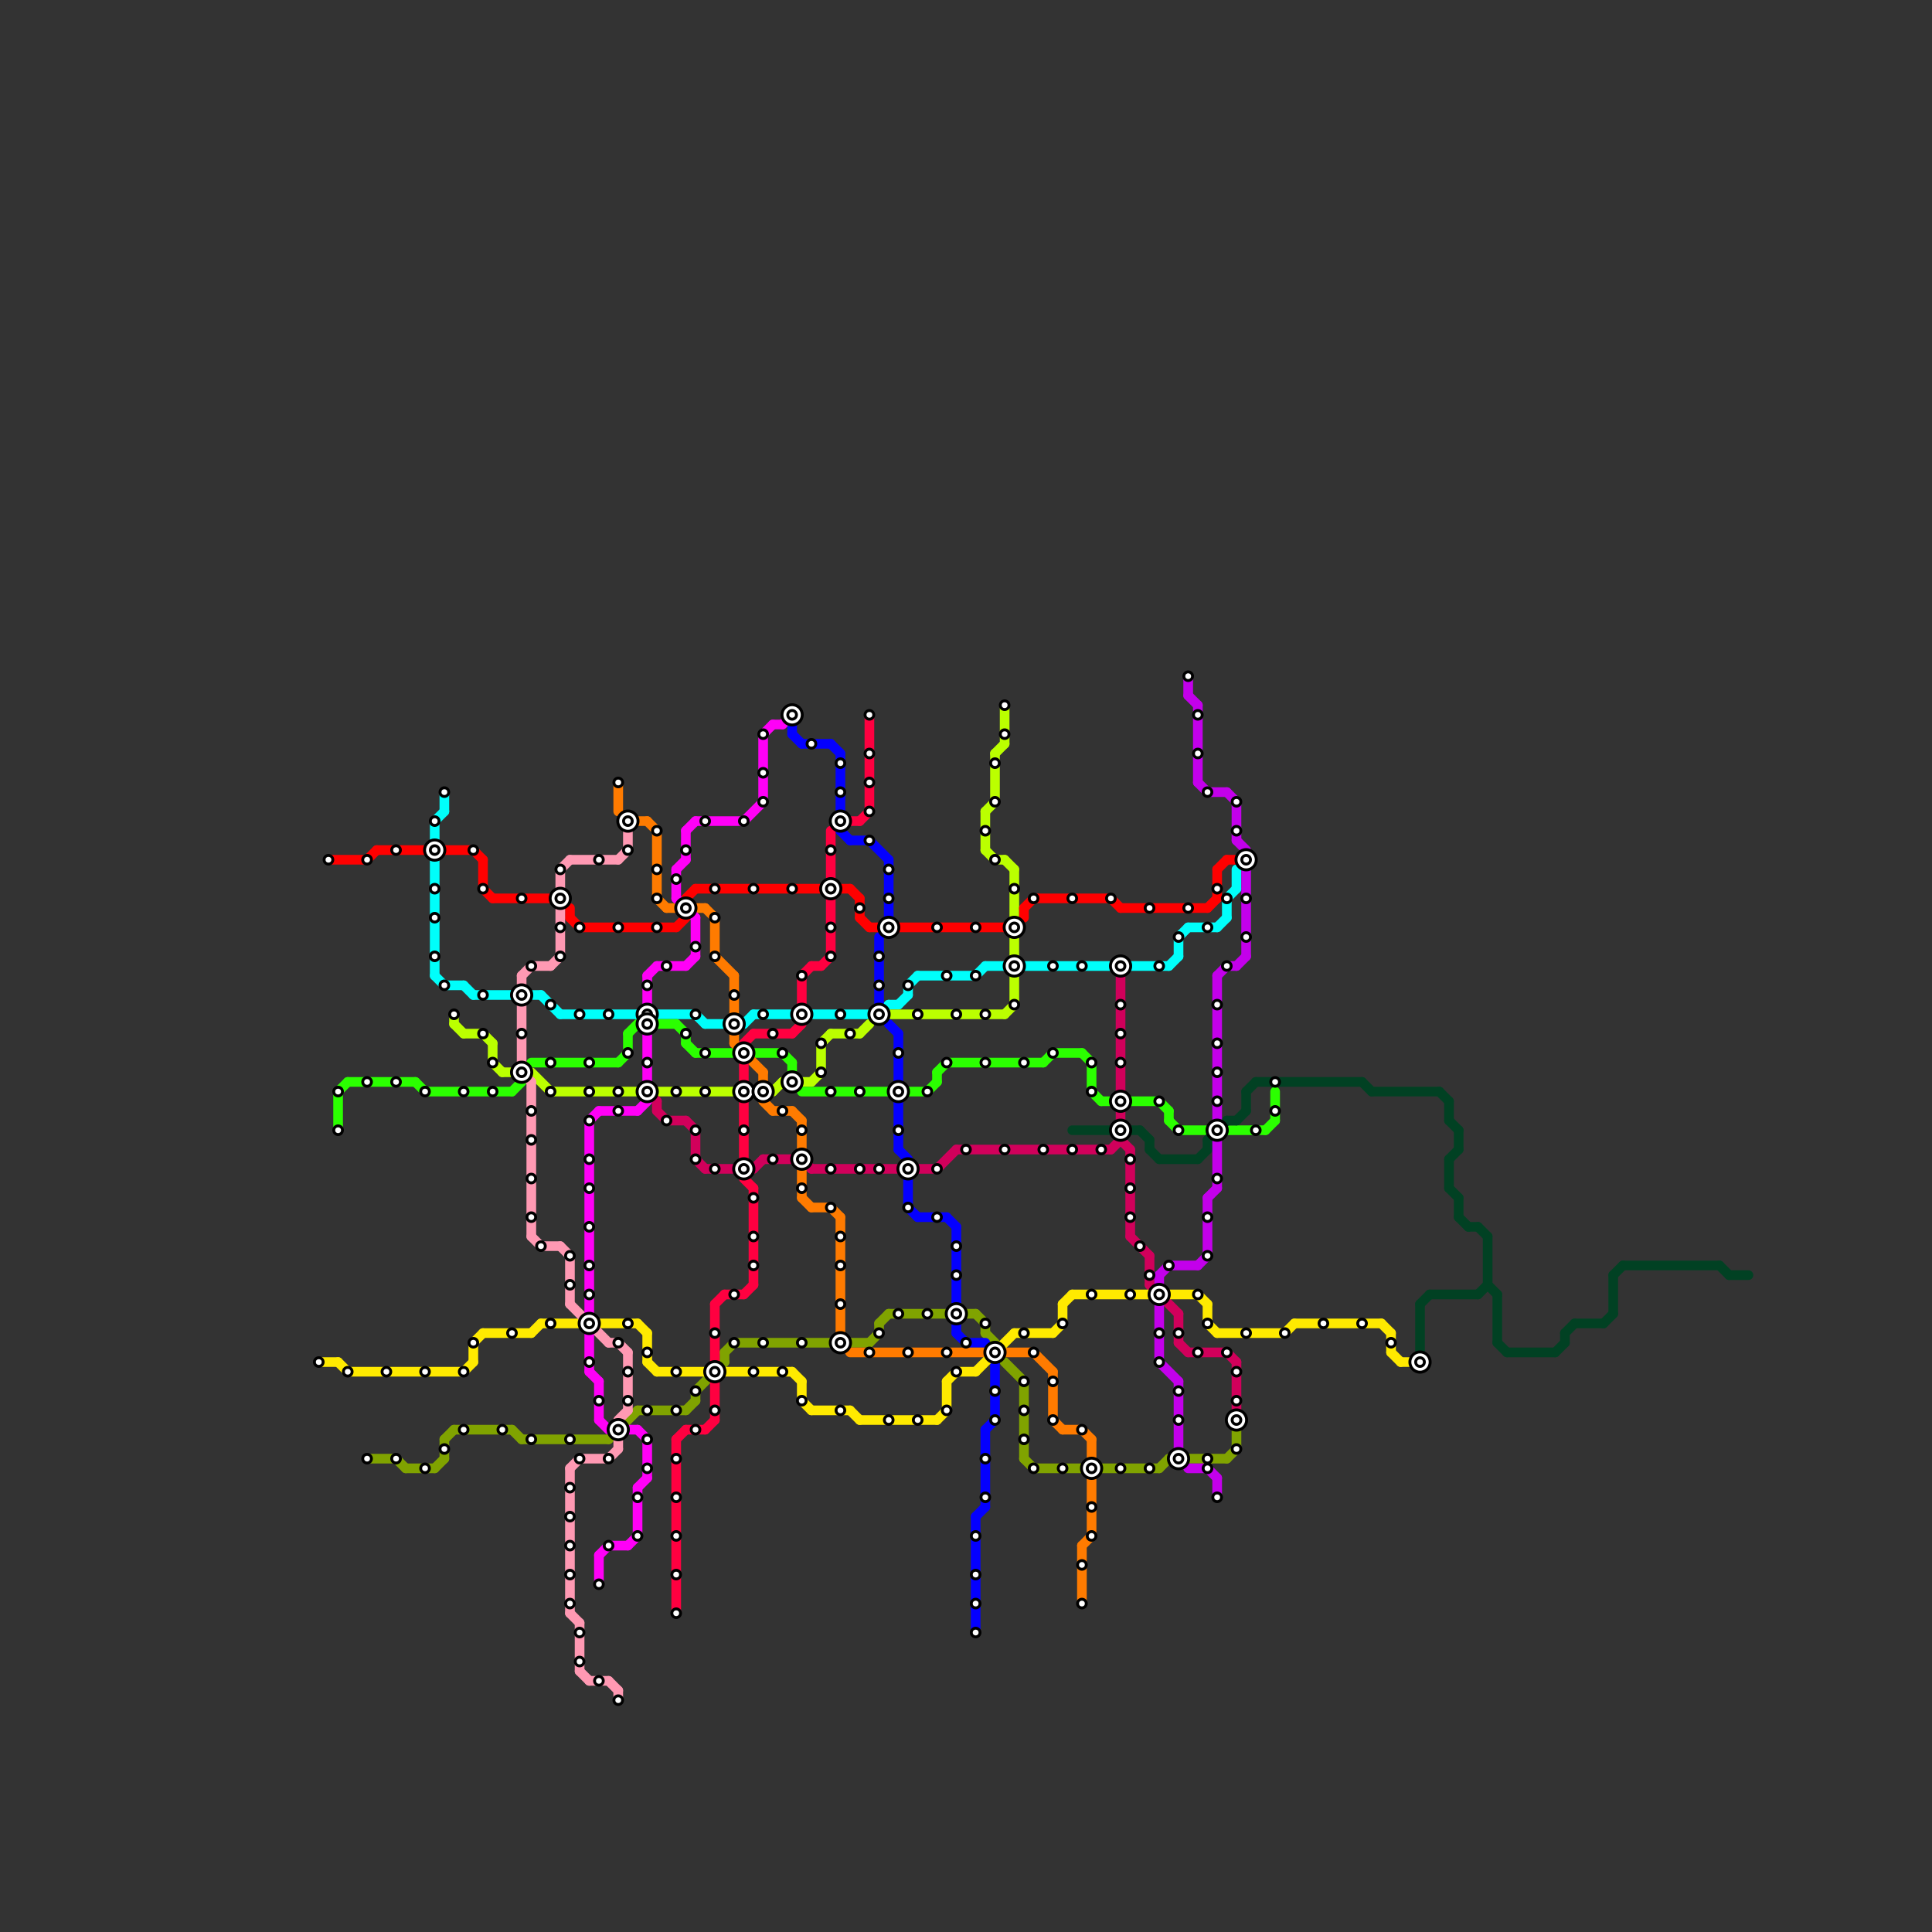 
<svg version="1.1" xmlns="http://www.w3.org/2000/svg" viewBox="0 0 200 200">
<rect x="0" y="0" width="200" height="200" fill="#333333" stroke="none"/>
<style>text { font: 1px Helvetica; font-weight: 600; white-space: pre; dominant-baseline: central; } line { stroke-width: 1; fill: none; stroke-linecap: round; stroke-linejoin: round; } .c0 { stroke: #00fffb } .c1 { stroke: #bbff00 } .c2 { stroke: #2bff00 } .c3 { stroke: #d1005b } .c4 { stroke: #80a300 } .c5 { stroke: #0400ff } .c6 { stroke: #ff7b00 } .c7 { stroke: #ffea00 } .c8 { stroke: #ff0000 } .c9 { stroke: #014123 } .c10 { stroke: #c300eb } .c11 { stroke: #ff99b3 } .c12 { stroke: #ff00f7 } .c13 { stroke: #ff0040 }</style><defs><g id="wm-xf"><circle r="1.2" fill="#000"/><circle r="0.9" fill="#fff"/><circle r="0.6" fill="#000"/><circle r="0.3" fill="#fff"/></g><g id="wm"><circle r="0.6" fill="#000"/><circle r="0.3" fill="#fff"/></g></defs><line class="c0" x1="77" y1="106" x2="78" y2="105"/><line class="c0" x1="126" y1="96" x2="127" y2="95"/><line class="c0" x1="48" y1="102" x2="49" y2="103"/><line class="c0" x1="45" y1="85" x2="45" y2="101"/><line class="c0" x1="94" y1="102" x2="94" y2="103"/><line class="c0" x1="46" y1="82" x2="46" y2="84"/><line class="c0" x1="128" y1="90" x2="128" y2="92"/><line class="c0" x1="45" y1="85" x2="46" y2="84"/><line class="c0" x1="95" y1="101" x2="101" y2="101"/><line class="c0" x1="123" y1="96" x2="126" y2="96"/><line class="c0" x1="45" y1="101" x2="46" y2="102"/><line class="c0" x1="94" y1="102" x2="95" y2="101"/><line class="c0" x1="49" y1="103" x2="56" y2="103"/><line class="c0" x1="121" y1="100" x2="122" y2="99"/><line class="c0" x1="73" y1="106" x2="77" y2="106"/><line class="c0" x1="91" y1="105" x2="92" y2="104"/><line class="c0" x1="66" y1="105" x2="67" y2="106"/><line class="c0" x1="102" y1="100" x2="121" y2="100"/><line class="c0" x1="122" y1="97" x2="123" y2="96"/><line class="c0" x1="127" y1="93" x2="128" y2="92"/><line class="c0" x1="46" y1="102" x2="48" y2="102"/><line class="c0" x1="68" y1="105" x2="72" y2="105"/><line class="c0" x1="56" y1="103" x2="58" y2="105"/><line class="c0" x1="72" y1="105" x2="73" y2="106"/><line class="c0" x1="58" y1="105" x2="66" y2="105"/><line class="c0" x1="92" y1="104" x2="93" y2="104"/><line class="c0" x1="93" y1="104" x2="94" y2="103"/><line class="c0" x1="101" y1="101" x2="102" y2="100"/><line class="c0" x1="78" y1="105" x2="91" y2="105"/><line class="c0" x1="122" y1="97" x2="122" y2="99"/><line class="c0" x1="67" y1="106" x2="68" y2="105"/><line class="c0" x1="127" y1="93" x2="127" y2="95"/><line class="c1" x1="55" y1="111" x2="57" y2="113"/><line class="c1" x1="104" y1="105" x2="105" y2="104"/><line class="c1" x1="104" y1="73" x2="104" y2="77"/><line class="c1" x1="47" y1="105" x2="47" y2="106"/><line class="c1" x1="81" y1="112" x2="84" y2="112"/><line class="c1" x1="84" y1="112" x2="85" y2="111"/><line class="c1" x1="103" y1="78" x2="103" y2="83"/><line class="c1" x1="57" y1="113" x2="66" y2="113"/><line class="c1" x1="104" y1="89" x2="105" y2="90"/><line class="c1" x1="92" y1="105" x2="104" y2="105"/><line class="c1" x1="102" y1="84" x2="102" y2="88"/><line class="c1" x1="102" y1="84" x2="103" y2="83"/><line class="c1" x1="47" y1="106" x2="48" y2="107"/><line class="c1" x1="86" y1="107" x2="89" y2="107"/><line class="c1" x1="51" y1="108" x2="51" y2="110"/><line class="c1" x1="52" y1="111" x2="53" y2="111"/><line class="c1" x1="50" y1="107" x2="51" y2="108"/><line class="c1" x1="103" y1="78" x2="104" y2="77"/><line class="c1" x1="51" y1="110" x2="52" y2="111"/><line class="c1" x1="105" y1="90" x2="105" y2="99"/><line class="c1" x1="102" y1="88" x2="103" y2="89"/><line class="c1" x1="105" y1="101" x2="105" y2="104"/><line class="c1" x1="48" y1="107" x2="50" y2="107"/><line class="c1" x1="85" y1="108" x2="86" y2="107"/><line class="c1" x1="85" y1="108" x2="85" y2="111"/><line class="c1" x1="80" y1="113" x2="81" y2="112"/><line class="c1" x1="89" y1="107" x2="90" y2="106"/><line class="c1" x1="103" y1="89" x2="104" y2="89"/><line class="c1" x1="68" y1="113" x2="80" y2="113"/><line class="c2" x1="70" y1="106" x2="71" y2="107"/><line class="c2" x1="71" y1="107" x2="71" y2="108"/><line class="c2" x1="108" y1="110" x2="109" y2="109"/><line class="c2" x1="121" y1="115" x2="121" y2="116"/><line class="c2" x1="112" y1="109" x2="113" y2="110"/><line class="c2" x1="127" y1="117" x2="131" y2="117"/><line class="c2" x1="97" y1="111" x2="98" y2="110"/><line class="c2" x1="55" y1="110" x2="64" y2="110"/><line class="c2" x1="53" y1="113" x2="54" y2="112"/><line class="c2" x1="120" y1="114" x2="121" y2="115"/><line class="c2" x1="114" y1="114" x2="115" y2="114"/><line class="c2" x1="96" y1="113" x2="97" y2="112"/><line class="c2" x1="65" y1="107" x2="65" y2="109"/><line class="c2" x1="36" y1="112" x2="43" y2="112"/><line class="c2" x1="98" y1="110" x2="108" y2="110"/><line class="c2" x1="121" y1="116" x2="122" y2="117"/><line class="c2" x1="113" y1="110" x2="113" y2="113"/><line class="c2" x1="122" y1="117" x2="125" y2="117"/><line class="c2" x1="82" y1="110" x2="82" y2="111"/><line class="c2" x1="83" y1="113" x2="92" y2="113"/><line class="c2" x1="117" y1="114" x2="120" y2="114"/><line class="c2" x1="35" y1="113" x2="35" y2="117"/><line class="c2" x1="35" y1="113" x2="36" y2="112"/><line class="c2" x1="64" y1="110" x2="65" y2="109"/><line class="c2" x1="81" y1="109" x2="82" y2="110"/><line class="c2" x1="44" y1="113" x2="53" y2="113"/><line class="c2" x1="132" y1="113" x2="132" y2="116"/><line class="c2" x1="68" y1="106" x2="70" y2="106"/><line class="c2" x1="131" y1="117" x2="132" y2="116"/><line class="c2" x1="65" y1="107" x2="66" y2="106"/><line class="c2" x1="71" y1="108" x2="72" y2="109"/><line class="c2" x1="94" y1="113" x2="96" y2="113"/><line class="c2" x1="43" y1="112" x2="44" y2="113"/><line class="c2" x1="78" y1="109" x2="81" y2="109"/><line class="c2" x1="113" y1="113" x2="114" y2="114"/><line class="c2" x1="109" y1="109" x2="112" y2="109"/><line class="c2" x1="97" y1="111" x2="97" y2="112"/><line class="c2" x1="72" y1="109" x2="76" y2="109"/><line class="c3" x1="83" y1="120" x2="84" y2="121"/><line class="c3" x1="117" y1="119" x2="117" y2="128"/><line class="c3" x1="116" y1="101" x2="116" y2="116"/><line class="c3" x1="79" y1="120" x2="83" y2="120"/><line class="c3" x1="73" y1="121" x2="78" y2="121"/><line class="c3" x1="68" y1="115" x2="69" y2="116"/><line class="c3" x1="116" y1="118" x2="117" y2="119"/><line class="c3" x1="72" y1="120" x2="73" y2="121"/><line class="c3" x1="78" y1="121" x2="79" y2="120"/><line class="c3" x1="115" y1="119" x2="116" y2="118"/><line class="c3" x1="119" y1="133" x2="122" y2="136"/><line class="c3" x1="68" y1="114" x2="68" y2="115"/><line class="c3" x1="128" y1="141" x2="128" y2="147"/><line class="c3" x1="117" y1="128" x2="119" y2="130"/><line class="c3" x1="84" y1="121" x2="97" y2="121"/><line class="c3" x1="69" y1="116" x2="71" y2="116"/><line class="c3" x1="119" y1="130" x2="119" y2="133"/><line class="c3" x1="122" y1="139" x2="123" y2="140"/><line class="c3" x1="97" y1="121" x2="99" y2="119"/><line class="c3" x1="122" y1="136" x2="122" y2="139"/><line class="c3" x1="67" y1="113" x2="68" y2="114"/><line class="c3" x1="127" y1="140" x2="128" y2="141"/><line class="c3" x1="72" y1="117" x2="72" y2="120"/><line class="c3" x1="99" y1="119" x2="115" y2="119"/><line class="c3" x1="123" y1="140" x2="127" y2="140"/><line class="c3" x1="71" y1="116" x2="72" y2="117"/><line class="c4" x1="72" y1="144" x2="72" y2="145"/><line class="c4" x1="54" y1="149" x2="63" y2="149"/><line class="c4" x1="47" y1="148" x2="53" y2="148"/><line class="c4" x1="76" y1="139" x2="90" y2="139"/><line class="c4" x1="92" y1="136" x2="101" y2="136"/><line class="c4" x1="90" y1="139" x2="91" y2="138"/><line class="c4" x1="120" y1="152" x2="121" y2="151"/><line class="c4" x1="46" y1="149" x2="47" y2="148"/><line class="c4" x1="121" y1="151" x2="127" y2="151"/><line class="c4" x1="91" y1="137" x2="91" y2="138"/><line class="c4" x1="101" y1="136" x2="102" y2="137"/><line class="c4" x1="91" y1="137" x2="92" y2="136"/><line class="c4" x1="107" y1="152" x2="120" y2="152"/><line class="c4" x1="75" y1="140" x2="75" y2="141"/><line class="c4" x1="66" y1="146" x2="71" y2="146"/><line class="c4" x1="106" y1="143" x2="106" y2="151"/><line class="c4" x1="102" y1="138" x2="103" y2="139"/><line class="c4" x1="53" y1="148" x2="54" y2="149"/><line class="c4" x1="46" y1="149" x2="46" y2="151"/><line class="c4" x1="63" y1="149" x2="66" y2="146"/><line class="c4" x1="104" y1="141" x2="106" y2="143"/><line class="c4" x1="45" y1="152" x2="46" y2="151"/><line class="c4" x1="128" y1="148" x2="128" y2="150"/><line class="c4" x1="75" y1="140" x2="76" y2="139"/><line class="c4" x1="38" y1="151" x2="41" y2="151"/><line class="c4" x1="127" y1="151" x2="128" y2="150"/><line class="c4" x1="41" y1="151" x2="42" y2="152"/><line class="c4" x1="72" y1="144" x2="75" y2="141"/><line class="c4" x1="106" y1="151" x2="107" y2="152"/><line class="c4" x1="42" y1="152" x2="45" y2="152"/><line class="c4" x1="71" y1="146" x2="72" y2="145"/><line class="c4" x1="102" y1="137" x2="102" y2="138"/><line class="c5" x1="94" y1="125" x2="95" y2="126"/><line class="c5" x1="87" y1="78" x2="87" y2="86"/><line class="c5" x1="90" y1="87" x2="92" y2="89"/><line class="c5" x1="83" y1="77" x2="86" y2="77"/><line class="c5" x1="93" y1="107" x2="93" y2="119"/><line class="c5" x1="95" y1="126" x2="98" y2="126"/><line class="c5" x1="91" y1="97" x2="91" y2="104"/><line class="c5" x1="93" y1="119" x2="94" y2="120"/><line class="c5" x1="103" y1="141" x2="103" y2="147"/><line class="c5" x1="92" y1="89" x2="92" y2="95"/><line class="c5" x1="101" y1="157" x2="102" y2="156"/><line class="c5" x1="88" y1="87" x2="90" y2="87"/><line class="c5" x1="102" y1="148" x2="102" y2="156"/><line class="c5" x1="92" y1="106" x2="93" y2="107"/><line class="c5" x1="100" y1="139" x2="102" y2="139"/><line class="c5" x1="101" y1="157" x2="101" y2="169"/><line class="c5" x1="99" y1="127" x2="99" y2="135"/><line class="c5" x1="87" y1="86" x2="88" y2="87"/><line class="c5" x1="98" y1="126" x2="99" y2="127"/><line class="c5" x1="99" y1="138" x2="100" y2="139"/><line class="c5" x1="86" y1="77" x2="87" y2="78"/><line class="c5" x1="82" y1="76" x2="83" y2="77"/><line class="c5" x1="82" y1="75" x2="82" y2="76"/><line class="c5" x1="99" y1="137" x2="99" y2="138"/><line class="c5" x1="102" y1="148" x2="103" y2="147"/><line class="c5" x1="94" y1="122" x2="94" y2="125"/><line class="c6" x1="80" y1="115" x2="82" y2="115"/><line class="c6" x1="84" y1="125" x2="86" y2="125"/><line class="c6" x1="112" y1="160" x2="112" y2="166"/><line class="c6" x1="68" y1="86" x2="68" y2="93"/><line class="c6" x1="83" y1="121" x2="83" y2="124"/><line class="c6" x1="83" y1="116" x2="83" y2="119"/><line class="c6" x1="83" y1="124" x2="84" y2="125"/><line class="c6" x1="73" y1="94" x2="74" y2="95"/><line class="c6" x1="104" y1="140" x2="107" y2="140"/><line class="c6" x1="79" y1="114" x2="80" y2="115"/><line class="c6" x1="79" y1="111" x2="79" y2="112"/><line class="c6" x1="72" y1="94" x2="73" y2="94"/><line class="c6" x1="109" y1="142" x2="109" y2="147"/><line class="c6" x1="113" y1="149" x2="113" y2="151"/><line class="c6" x1="109" y1="147" x2="110" y2="148"/><line class="c6" x1="64" y1="81" x2="64" y2="84"/><line class="c6" x1="76" y1="108" x2="79" y2="111"/><line class="c6" x1="86" y1="125" x2="87" y2="126"/><line class="c6" x1="112" y1="148" x2="113" y2="149"/><line class="c6" x1="113" y1="153" x2="113" y2="159"/><line class="c6" x1="74" y1="95" x2="74" y2="99"/><line class="c6" x1="68" y1="93" x2="69" y2="94"/><line class="c6" x1="107" y1="140" x2="109" y2="142"/><line class="c6" x1="76" y1="101" x2="76" y2="105"/><line class="c6" x1="69" y1="94" x2="70" y2="94"/><line class="c6" x1="76" y1="107" x2="76" y2="108"/><line class="c6" x1="74" y1="99" x2="76" y2="101"/><line class="c6" x1="87" y1="126" x2="87" y2="138"/><line class="c6" x1="110" y1="148" x2="112" y2="148"/><line class="c6" x1="66" y1="85" x2="67" y2="85"/><line class="c6" x1="82" y1="115" x2="83" y2="116"/><line class="c6" x1="88" y1="140" x2="102" y2="140"/><line class="c6" x1="112" y1="160" x2="113" y2="159"/><line class="c6" x1="67" y1="85" x2="68" y2="86"/><line class="c7" x1="49" y1="139" x2="50" y2="138"/><line class="c7" x1="48" y1="142" x2="49" y2="141"/><line class="c7" x1="67" y1="141" x2="68" y2="142"/><line class="c7" x1="144" y1="140" x2="145" y2="141"/><line class="c7" x1="68" y1="142" x2="73" y2="142"/><line class="c7" x1="50" y1="138" x2="55" y2="138"/><line class="c7" x1="67" y1="138" x2="67" y2="141"/><line class="c7" x1="75" y1="142" x2="82" y2="142"/><line class="c7" x1="99" y1="142" x2="101" y2="142"/><line class="c7" x1="98" y1="143" x2="99" y2="142"/><line class="c7" x1="133" y1="138" x2="134" y2="137"/><line class="c7" x1="109" y1="138" x2="110" y2="137"/><line class="c7" x1="89" y1="147" x2="97" y2="147"/><line class="c7" x1="111" y1="134" x2="119" y2="134"/><line class="c7" x1="134" y1="137" x2="143" y2="137"/><line class="c7" x1="110" y1="135" x2="110" y2="137"/><line class="c7" x1="55" y1="138" x2="56" y2="137"/><line class="c7" x1="56" y1="137" x2="60" y2="137"/><line class="c7" x1="125" y1="135" x2="125" y2="137"/><line class="c7" x1="98" y1="143" x2="98" y2="146"/><line class="c7" x1="121" y1="134" x2="124" y2="134"/><line class="c7" x1="49" y1="139" x2="49" y2="141"/><line class="c7" x1="124" y1="134" x2="125" y2="135"/><line class="c7" x1="88" y1="146" x2="89" y2="147"/><line class="c7" x1="83" y1="143" x2="83" y2="145"/><line class="c7" x1="83" y1="145" x2="84" y2="146"/><line class="c7" x1="84" y1="146" x2="88" y2="146"/><line class="c7" x1="35" y1="141" x2="36" y2="142"/><line class="c7" x1="105" y1="138" x2="109" y2="138"/><line class="c7" x1="101" y1="142" x2="105" y2="138"/><line class="c7" x1="110" y1="135" x2="111" y2="134"/><line class="c7" x1="125" y1="137" x2="126" y2="138"/><line class="c7" x1="66" y1="137" x2="67" y2="138"/><line class="c7" x1="36" y1="142" x2="48" y2="142"/><line class="c7" x1="62" y1="137" x2="66" y2="137"/><line class="c7" x1="143" y1="137" x2="144" y2="138"/><line class="c7" x1="144" y1="138" x2="144" y2="140"/><line class="c7" x1="145" y1="141" x2="147" y2="141"/><line class="c7" x1="82" y1="142" x2="83" y2="143"/><line class="c7" x1="126" y1="138" x2="133" y2="138"/><line class="c7" x1="97" y1="147" x2="98" y2="146"/><line class="c7" x1="33" y1="141" x2="35" y2="141"/><line class="c8" x1="38" y1="89" x2="39" y2="88"/><line class="c8" x1="126" y1="90" x2="127" y2="89"/><line class="c8" x1="50" y1="89" x2="50" y2="92"/><line class="c8" x1="71" y1="93" x2="72" y2="92"/><line class="c8" x1="89" y1="95" x2="90" y2="96"/><line class="c8" x1="60" y1="96" x2="70" y2="96"/><line class="c8" x1="126" y1="90" x2="126" y2="93"/><line class="c8" x1="51" y1="93" x2="57" y2="93"/><line class="c8" x1="116" y1="94" x2="125" y2="94"/><line class="c8" x1="49" y1="88" x2="50" y2="89"/><line class="c8" x1="107" y1="93" x2="115" y2="93"/><line class="c8" x1="89" y1="93" x2="89" y2="95"/><line class="c8" x1="127" y1="89" x2="129" y2="89"/><line class="c8" x1="39" y1="88" x2="44" y2="88"/><line class="c8" x1="59" y1="95" x2="60" y2="96"/><line class="c8" x1="115" y1="93" x2="116" y2="94"/><line class="c8" x1="59" y1="94" x2="59" y2="95"/><line class="c8" x1="72" y1="92" x2="88" y2="92"/><line class="c8" x1="50" y1="92" x2="51" y2="93"/><line class="c8" x1="90" y1="96" x2="104" y2="96"/><line class="c8" x1="106" y1="94" x2="106" y2="95"/><line class="c8" x1="88" y1="92" x2="89" y2="93"/><line class="c8" x1="125" y1="94" x2="126" y2="93"/><line class="c8" x1="46" y1="88" x2="49" y2="88"/><line class="c8" x1="106" y1="94" x2="107" y2="93"/><line class="c8" x1="34" y1="89" x2="38" y2="89"/><line class="c8" x1="70" y1="96" x2="71" y2="95"/><line class="c9" x1="168" y1="131" x2="178" y2="131"/><line class="c9" x1="153" y1="134" x2="154" y2="133"/><line class="c9" x1="156" y1="140" x2="161" y2="140"/><line class="c9" x1="149" y1="113" x2="150" y2="114"/><line class="c9" x1="129" y1="113" x2="129" y2="115"/><line class="c9" x1="150" y1="120" x2="150" y2="123"/><line class="c9" x1="118" y1="117" x2="119" y2="118"/><line class="c9" x1="147" y1="135" x2="147" y2="140"/><line class="c9" x1="150" y1="123" x2="151" y2="124"/><line class="c9" x1="151" y1="126" x2="152" y2="127"/><line class="c9" x1="152" y1="127" x2="153" y2="127"/><line class="c9" x1="162" y1="138" x2="163" y2="137"/><line class="c9" x1="130" y1="112" x2="141" y2="112"/><line class="c9" x1="141" y1="112" x2="142" y2="113"/><line class="c9" x1="150" y1="116" x2="151" y2="117"/><line class="c9" x1="150" y1="114" x2="150" y2="116"/><line class="c9" x1="119" y1="118" x2="119" y2="119"/><line class="c9" x1="161" y1="140" x2="162" y2="139"/><line class="c9" x1="166" y1="137" x2="167" y2="136"/><line class="c9" x1="151" y1="124" x2="151" y2="126"/><line class="c9" x1="111" y1="117" x2="118" y2="117"/><line class="c9" x1="142" y1="113" x2="149" y2="113"/><line class="c9" x1="119" y1="119" x2="120" y2="120"/><line class="c9" x1="154" y1="133" x2="155" y2="134"/><line class="c9" x1="155" y1="134" x2="155" y2="139"/><line class="c9" x1="129" y1="113" x2="130" y2="112"/><line class="c9" x1="178" y1="131" x2="179" y2="132"/><line class="c9" x1="128" y1="116" x2="129" y2="115"/><line class="c9" x1="120" y1="120" x2="124" y2="120"/><line class="c9" x1="153" y1="127" x2="154" y2="128"/><line class="c9" x1="163" y1="137" x2="166" y2="137"/><line class="c9" x1="179" y1="132" x2="181" y2="132"/><line class="c9" x1="124" y1="120" x2="125" y2="119"/><line class="c9" x1="125" y1="118" x2="125" y2="119"/><line class="c9" x1="167" y1="132" x2="168" y2="131"/><line class="c9" x1="167" y1="132" x2="167" y2="136"/><line class="c9" x1="147" y1="135" x2="148" y2="134"/><line class="c9" x1="127" y1="116" x2="128" y2="116"/><line class="c9" x1="148" y1="134" x2="153" y2="134"/><line class="c9" x1="125" y1="118" x2="127" y2="116"/><line class="c9" x1="162" y1="138" x2="162" y2="139"/><line class="c9" x1="151" y1="117" x2="151" y2="119"/><line class="c9" x1="150" y1="120" x2="151" y2="119"/><line class="c9" x1="155" y1="139" x2="156" y2="140"/><line class="c9" x1="154" y1="128" x2="154" y2="133"/><line class="c10" x1="126" y1="101" x2="126" y2="116"/><line class="c10" x1="125" y1="124" x2="126" y2="123"/><line class="c10" x1="125" y1="124" x2="125" y2="130"/><line class="c10" x1="128" y1="100" x2="129" y2="99"/><line class="c10" x1="120" y1="141" x2="122" y2="143"/><line class="c10" x1="125" y1="82" x2="127" y2="82"/><line class="c10" x1="120" y1="132" x2="120" y2="133"/><line class="c10" x1="124" y1="81" x2="125" y2="82"/><line class="c10" x1="125" y1="152" x2="126" y2="153"/><line class="c10" x1="129" y1="90" x2="129" y2="99"/><line class="c10" x1="126" y1="118" x2="126" y2="123"/><line class="c10" x1="120" y1="135" x2="120" y2="141"/><line class="c10" x1="120" y1="132" x2="121" y2="131"/><line class="c10" x1="124" y1="131" x2="125" y2="130"/><line class="c10" x1="124" y1="73" x2="124" y2="81"/><line class="c10" x1="127" y1="100" x2="128" y2="100"/><line class="c10" x1="123" y1="72" x2="124" y2="73"/><line class="c10" x1="121" y1="131" x2="124" y2="131"/><line class="c10" x1="123" y1="70" x2="123" y2="72"/><line class="c10" x1="122" y1="143" x2="122" y2="150"/><line class="c10" x1="127" y1="82" x2="128" y2="83"/><line class="c10" x1="128" y1="83" x2="128" y2="87"/><line class="c10" x1="128" y1="87" x2="129" y2="88"/><line class="c10" x1="123" y1="152" x2="125" y2="152"/><line class="c10" x1="126" y1="101" x2="127" y2="100"/><line class="c10" x1="126" y1="153" x2="126" y2="155"/><line class="c11" x1="64" y1="139" x2="65" y2="140"/><line class="c11" x1="60" y1="173" x2="61" y2="174"/><line class="c11" x1="54" y1="104" x2="54" y2="111"/><line class="c11" x1="64" y1="89" x2="65" y2="88"/><line class="c11" x1="59" y1="152" x2="59" y2="167"/><line class="c11" x1="65" y1="85" x2="65" y2="88"/><line class="c11" x1="59" y1="130" x2="59" y2="135"/><line class="c11" x1="57" y1="100" x2="58" y2="99"/><line class="c11" x1="59" y1="89" x2="64" y2="89"/><line class="c11" x1="58" y1="129" x2="59" y2="130"/><line class="c11" x1="64" y1="147" x2="65" y2="146"/><line class="c11" x1="60" y1="168" x2="60" y2="173"/><line class="c11" x1="58" y1="90" x2="59" y2="89"/><line class="c11" x1="63" y1="139" x2="64" y2="139"/><line class="c11" x1="61" y1="174" x2="63" y2="174"/><line class="c11" x1="59" y1="135" x2="63" y2="139"/><line class="c11" x1="65" y1="140" x2="65" y2="146"/><line class="c11" x1="58" y1="90" x2="58" y2="99"/><line class="c11" x1="55" y1="128" x2="56" y2="129"/><line class="c11" x1="64" y1="149" x2="64" y2="150"/><line class="c11" x1="54" y1="101" x2="54" y2="102"/><line class="c11" x1="56" y1="129" x2="58" y2="129"/><line class="c11" x1="59" y1="167" x2="60" y2="168"/><line class="c11" x1="60" y1="151" x2="63" y2="151"/><line class="c11" x1="54" y1="111" x2="55" y2="112"/><line class="c11" x1="54" y1="101" x2="55" y2="100"/><line class="c11" x1="59" y1="152" x2="60" y2="151"/><line class="c11" x1="55" y1="100" x2="57" y2="100"/><line class="c11" x1="64" y1="175" x2="64" y2="176"/><line class="c11" x1="63" y1="151" x2="64" y2="150"/><line class="c11" x1="63" y1="174" x2="64" y2="175"/><line class="c11" x1="55" y1="112" x2="55" y2="128"/><line class="c12" x1="65" y1="148" x2="66" y2="148"/><line class="c12" x1="67" y1="101" x2="67" y2="105"/><line class="c12" x1="71" y1="86" x2="71" y2="89"/><line class="c12" x1="67" y1="149" x2="67" y2="153"/><line class="c12" x1="63" y1="160" x2="65" y2="160"/><line class="c12" x1="67" y1="101" x2="68" y2="100"/><line class="c12" x1="80" y1="75" x2="81" y2="75"/><line class="c12" x1="72" y1="85" x2="77" y2="85"/><line class="c12" x1="62" y1="161" x2="63" y2="160"/><line class="c12" x1="79" y1="76" x2="79" y2="83"/><line class="c12" x1="81" y1="75" x2="82" y2="74"/><line class="c12" x1="61" y1="138" x2="61" y2="142"/><line class="c12" x1="61" y1="116" x2="61" y2="136"/><line class="c12" x1="61" y1="142" x2="62" y2="143"/><line class="c12" x1="77" y1="85" x2="79" y2="83"/><line class="c12" x1="65" y1="160" x2="66" y2="159"/><line class="c12" x1="68" y1="100" x2="71" y2="100"/><line class="c12" x1="62" y1="147" x2="63" y2="148"/><line class="c12" x1="66" y1="154" x2="67" y2="153"/><line class="c12" x1="79" y1="76" x2="80" y2="75"/><line class="c12" x1="70" y1="93" x2="72" y2="95"/><line class="c12" x1="62" y1="115" x2="66" y2="115"/><line class="c12" x1="70" y1="90" x2="71" y2="89"/><line class="c12" x1="62" y1="161" x2="62" y2="164"/><line class="c12" x1="62" y1="143" x2="62" y2="147"/><line class="c12" x1="71" y1="100" x2="72" y2="99"/><line class="c12" x1="70" y1="90" x2="70" y2="93"/><line class="c12" x1="66" y1="115" x2="67" y2="114"/><line class="c12" x1="67" y1="107" x2="67" y2="112"/><line class="c12" x1="61" y1="116" x2="62" y2="115"/><line class="c12" x1="71" y1="86" x2="72" y2="85"/><line class="c12" x1="66" y1="154" x2="66" y2="159"/><line class="c12" x1="72" y1="95" x2="72" y2="99"/><line class="c12" x1="66" y1="148" x2="67" y2="149"/><line class="c13" x1="77" y1="110" x2="77" y2="112"/><line class="c13" x1="73" y1="148" x2="74" y2="147"/><line class="c13" x1="89" y1="85" x2="90" y2="84"/><line class="c13" x1="71" y1="148" x2="73" y2="148"/><line class="c13" x1="78" y1="123" x2="78" y2="133"/><line class="c13" x1="77" y1="134" x2="78" y2="133"/><line class="c13" x1="83" y1="101" x2="84" y2="100"/><line class="c13" x1="86" y1="93" x2="86" y2="99"/><line class="c13" x1="70" y1="149" x2="71" y2="148"/><line class="c13" x1="74" y1="143" x2="74" y2="147"/><line class="c13" x1="90" y1="74" x2="90" y2="84"/><line class="c13" x1="83" y1="101" x2="83" y2="104"/><line class="c13" x1="77" y1="122" x2="78" y2="123"/><line class="c13" x1="70" y1="149" x2="70" y2="167"/><line class="c13" x1="82" y1="107" x2="83" y2="106"/><line class="c13" x1="84" y1="100" x2="85" y2="100"/><line class="c13" x1="88" y1="85" x2="89" y2="85"/><line class="c13" x1="74" y1="135" x2="75" y2="134"/><line class="c13" x1="75" y1="134" x2="77" y2="134"/><line class="c13" x1="74" y1="135" x2="74" y2="141"/><line class="c13" x1="77" y1="114" x2="77" y2="120"/><line class="c13" x1="86" y1="86" x2="86" y2="91"/><line class="c13" x1="85" y1="100" x2="86" y2="99"/><line class="c13" x1="77" y1="108" x2="78" y2="107"/><line class="c13" x1="78" y1="107" x2="82" y2="107"/>

<use x="100" y="119" href="#wm"/><use x="100" y="139" href="#wm"/><use x="101" y="101" href="#wm"/><use x="101" y="159" href="#wm"/><use x="101" y="163" href="#wm"/><use x="101" y="166" href="#wm"/><use x="101" y="169" href="#wm"/><use x="101" y="96" href="#wm"/><use x="102" y="105" href="#wm"/><use x="102" y="110" href="#wm"/><use x="102" y="137" href="#wm"/><use x="102" y="151" href="#wm"/><use x="102" y="155" href="#wm"/><use x="102" y="86" href="#wm"/><use x="103" y="140" href="#wm-xf"/><use x="103" y="144" href="#wm"/><use x="103" y="147" href="#wm"/><use x="103" y="79" href="#wm"/><use x="103" y="83" href="#wm"/><use x="103" y="89" href="#wm"/><use x="104" y="119" href="#wm"/><use x="104" y="73" href="#wm"/><use x="104" y="76" href="#wm"/><use x="105" y="100" href="#wm-xf"/><use x="105" y="104" href="#wm"/><use x="105" y="92" href="#wm"/><use x="105" y="96" href="#wm-xf"/><use x="106" y="110" href="#wm"/><use x="106" y="138" href="#wm"/><use x="106" y="143" href="#wm"/><use x="106" y="146" href="#wm"/><use x="106" y="149" href="#wm"/><use x="107" y="140" href="#wm"/><use x="107" y="152" href="#wm"/><use x="107" y="93" href="#wm"/><use x="108" y="119" href="#wm"/><use x="109" y="100" href="#wm"/><use x="109" y="109" href="#wm"/><use x="109" y="143" href="#wm"/><use x="109" y="147" href="#wm"/><use x="110" y="137" href="#wm"/><use x="110" y="152" href="#wm"/><use x="111" y="119" href="#wm"/><use x="111" y="93" href="#wm"/><use x="112" y="100" href="#wm"/><use x="112" y="148" href="#wm"/><use x="112" y="162" href="#wm"/><use x="112" y="166" href="#wm"/><use x="113" y="110" href="#wm"/><use x="113" y="113" href="#wm"/><use x="113" y="134" href="#wm"/><use x="113" y="152" href="#wm-xf"/><use x="113" y="156" href="#wm"/><use x="113" y="159" href="#wm"/><use x="114" y="119" href="#wm"/><use x="115" y="93" href="#wm"/><use x="116" y="100" href="#wm-xf"/><use x="116" y="104" href="#wm"/><use x="116" y="107" href="#wm"/><use x="116" y="110" href="#wm"/><use x="116" y="114" href="#wm-xf"/><use x="116" y="117" href="#wm-xf"/><use x="116" y="152" href="#wm"/><use x="117" y="120" href="#wm"/><use x="117" y="123" href="#wm"/><use x="117" y="126" href="#wm"/><use x="117" y="134" href="#wm"/><use x="118" y="129" href="#wm"/><use x="119" y="132" href="#wm"/><use x="119" y="152" href="#wm"/><use x="119" y="94" href="#wm"/><use x="120" y="100" href="#wm"/><use x="120" y="114" href="#wm"/><use x="120" y="134" href="#wm-xf"/><use x="120" y="138" href="#wm"/><use x="120" y="141" href="#wm"/><use x="121" y="131" href="#wm"/><use x="122" y="117" href="#wm"/><use x="122" y="138" href="#wm"/><use x="122" y="144" href="#wm"/><use x="122" y="147" href="#wm"/><use x="122" y="151" href="#wm-xf"/><use x="122" y="97" href="#wm"/><use x="123" y="70" href="#wm"/><use x="123" y="94" href="#wm"/><use x="124" y="134" href="#wm"/><use x="124" y="140" href="#wm"/><use x="124" y="74" href="#wm"/><use x="124" y="78" href="#wm"/><use x="125" y="126" href="#wm"/><use x="125" y="130" href="#wm"/><use x="125" y="137" href="#wm"/><use x="125" y="151" href="#wm"/><use x="125" y="152" href="#wm"/><use x="125" y="82" href="#wm"/><use x="125" y="96" href="#wm"/><use x="126" y="104" href="#wm"/><use x="126" y="108" href="#wm"/><use x="126" y="111" href="#wm"/><use x="126" y="114" href="#wm"/><use x="126" y="117" href="#wm-xf"/><use x="126" y="122" href="#wm"/><use x="126" y="155" href="#wm"/><use x="126" y="92" href="#wm"/><use x="127" y="100" href="#wm"/><use x="127" y="140" href="#wm"/><use x="127" y="93" href="#wm"/><use x="128" y="142" href="#wm"/><use x="128" y="145" href="#wm"/><use x="128" y="147" href="#wm-xf"/><use x="128" y="150" href="#wm"/><use x="128" y="83" href="#wm"/><use x="128" y="86" href="#wm"/><use x="129" y="138" href="#wm"/><use x="129" y="89" href="#wm-xf"/><use x="129" y="93" href="#wm"/><use x="129" y="97" href="#wm"/><use x="130" y="117" href="#wm"/><use x="132" y="112" href="#wm"/><use x="132" y="115" href="#wm"/><use x="133" y="138" href="#wm"/><use x="137" y="137" href="#wm"/><use x="141" y="137" href="#wm"/><use x="144" y="139" href="#wm"/><use x="147" y="141" href="#wm-xf"/><use x="33" y="141" href="#wm"/><use x="34" y="89" href="#wm"/><use x="35" y="113" href="#wm"/><use x="35" y="117" href="#wm"/><use x="36" y="142" href="#wm"/><use x="38" y="112" href="#wm"/><use x="38" y="151" href="#wm"/><use x="38" y="89" href="#wm"/><use x="40" y="142" href="#wm"/><use x="41" y="112" href="#wm"/><use x="41" y="151" href="#wm"/><use x="41" y="88" href="#wm"/><use x="44" y="113" href="#wm"/><use x="44" y="142" href="#wm"/><use x="44" y="152" href="#wm"/><use x="45" y="85" href="#wm"/><use x="45" y="88" href="#wm-xf"/><use x="45" y="92" href="#wm"/><use x="45" y="95" href="#wm"/><use x="45" y="99" href="#wm"/><use x="46" y="102" href="#wm"/><use x="46" y="150" href="#wm"/><use x="46" y="82" href="#wm"/><use x="47" y="105" href="#wm"/><use x="48" y="113" href="#wm"/><use x="48" y="142" href="#wm"/><use x="48" y="148" href="#wm"/><use x="49" y="139" href="#wm"/><use x="49" y="88" href="#wm"/><use x="50" y="103" href="#wm"/><use x="50" y="107" href="#wm"/><use x="50" y="92" href="#wm"/><use x="51" y="110" href="#wm"/><use x="51" y="113" href="#wm"/><use x="52" y="148" href="#wm"/><use x="53" y="138" href="#wm"/><use x="54" y="103" href="#wm-xf"/><use x="54" y="107" href="#wm"/><use x="54" y="111" href="#wm-xf"/><use x="54" y="93" href="#wm"/><use x="55" y="100" href="#wm"/><use x="55" y="115" href="#wm"/><use x="55" y="118" href="#wm"/><use x="55" y="122" href="#wm"/><use x="55" y="126" href="#wm"/><use x="55" y="149" href="#wm"/><use x="56" y="129" href="#wm"/><use x="57" y="104" href="#wm"/><use x="57" y="110" href="#wm"/><use x="57" y="113" href="#wm"/><use x="57" y="137" href="#wm"/><use x="58" y="90" href="#wm"/><use x="58" y="93" href="#wm-xf"/><use x="58" y="96" href="#wm"/><use x="58" y="99" href="#wm"/><use x="59" y="130" href="#wm"/><use x="59" y="133" href="#wm"/><use x="59" y="149" href="#wm"/><use x="59" y="154" href="#wm"/><use x="59" y="157" href="#wm"/><use x="59" y="160" href="#wm"/><use x="59" y="163" href="#wm"/><use x="59" y="166" href="#wm"/><use x="60" y="105" href="#wm"/><use x="60" y="151" href="#wm"/><use x="60" y="169" href="#wm"/><use x="60" y="172" href="#wm"/><use x="60" y="96" href="#wm"/><use x="61" y="110" href="#wm"/><use x="61" y="113" href="#wm"/><use x="61" y="116" href="#wm"/><use x="61" y="120" href="#wm"/><use x="61" y="123" href="#wm"/><use x="61" y="127" href="#wm"/><use x="61" y="131" href="#wm"/><use x="61" y="134" href="#wm"/><use x="61" y="137" href="#wm-xf"/><use x="61" y="141" href="#wm"/><use x="62" y="145" href="#wm"/><use x="62" y="164" href="#wm"/><use x="62" y="174" href="#wm"/><use x="62" y="89" href="#wm"/><use x="63" y="105" href="#wm"/><use x="63" y="151" href="#wm"/><use x="63" y="160" href="#wm"/><use x="64" y="113" href="#wm"/><use x="64" y="115" href="#wm"/><use x="64" y="139" href="#wm"/><use x="64" y="148" href="#wm-xf"/><use x="64" y="176" href="#wm"/><use x="64" y="81" href="#wm"/><use x="64" y="96" href="#wm"/><use x="65" y="109" href="#wm"/><use x="65" y="137" href="#wm"/><use x="65" y="142" href="#wm"/><use x="65" y="145" href="#wm"/><use x="65" y="85" href="#wm-xf"/><use x="65" y="88" href="#wm"/><use x="66" y="155" href="#wm"/><use x="66" y="159" href="#wm"/><use x="67" y="102" href="#wm"/><use x="67" y="105" href="#wm-xf"/><use x="67" y="106" href="#wm-xf"/><use x="67" y="110" href="#wm"/><use x="67" y="113" href="#wm-xf"/><use x="67" y="140" href="#wm"/><use x="67" y="146" href="#wm"/><use x="67" y="149" href="#wm"/><use x="67" y="152" href="#wm"/><use x="68" y="86" href="#wm"/><use x="68" y="90" href="#wm"/><use x="68" y="93" href="#wm"/><use x="68" y="96" href="#wm"/><use x="69" y="100" href="#wm"/><use x="69" y="116" href="#wm"/><use x="70" y="113" href="#wm"/><use x="70" y="142" href="#wm"/><use x="70" y="146" href="#wm"/><use x="70" y="151" href="#wm"/><use x="70" y="155" href="#wm"/><use x="70" y="159" href="#wm"/><use x="70" y="163" href="#wm"/><use x="70" y="167" href="#wm"/><use x="70" y="91" href="#wm"/><use x="71" y="107" href="#wm"/><use x="71" y="88" href="#wm"/><use x="71" y="94" href="#wm-xf"/><use x="72" y="105" href="#wm"/><use x="72" y="117" href="#wm"/><use x="72" y="120" href="#wm"/><use x="72" y="144" href="#wm"/><use x="72" y="148" href="#wm"/><use x="72" y="98" href="#wm"/><use x="73" y="109" href="#wm"/><use x="73" y="113" href="#wm"/><use x="73" y="85" href="#wm"/><use x="74" y="121" href="#wm"/><use x="74" y="138" href="#wm"/><use x="74" y="142" href="#wm-xf"/><use x="74" y="146" href="#wm"/><use x="74" y="92" href="#wm"/><use x="74" y="95" href="#wm"/><use x="74" y="99" href="#wm"/><use x="76" y="103" href="#wm"/><use x="76" y="106" href="#wm-xf"/><use x="76" y="134" href="#wm"/><use x="76" y="139" href="#wm"/><use x="77" y="109" href="#wm-xf"/><use x="77" y="113" href="#wm-xf"/><use x="77" y="117" href="#wm"/><use x="77" y="121" href="#wm-xf"/><use x="77" y="85" href="#wm"/><use x="78" y="124" href="#wm"/><use x="78" y="128" href="#wm"/><use x="78" y="131" href="#wm"/><use x="78" y="142" href="#wm"/><use x="78" y="92" href="#wm"/><use x="79" y="105" href="#wm"/><use x="79" y="113" href="#wm-xf"/><use x="79" y="139" href="#wm"/><use x="79" y="76" href="#wm"/><use x="79" y="80" href="#wm"/><use x="79" y="83" href="#wm"/><use x="80" y="107" href="#wm"/><use x="80" y="120" href="#wm"/><use x="81" y="109" href="#wm"/><use x="81" y="115" href="#wm"/><use x="81" y="142" href="#wm"/><use x="82" y="112" href="#wm-xf"/><use x="82" y="74" href="#wm-xf"/><use x="82" y="92" href="#wm"/><use x="83" y="101" href="#wm"/><use x="83" y="105" href="#wm-xf"/><use x="83" y="117" href="#wm"/><use x="83" y="120" href="#wm-xf"/><use x="83" y="123" href="#wm"/><use x="83" y="139" href="#wm"/><use x="83" y="145" href="#wm"/><use x="84" y="77" href="#wm"/><use x="85" y="108" href="#wm"/><use x="85" y="111" href="#wm"/><use x="86" y="113" href="#wm"/><use x="86" y="121" href="#wm"/><use x="86" y="125" href="#wm"/><use x="86" y="88" href="#wm"/><use x="86" y="92" href="#wm-xf"/><use x="86" y="96" href="#wm"/><use x="86" y="99" href="#wm"/><use x="87" y="105" href="#wm"/><use x="87" y="128" href="#wm"/><use x="87" y="131" href="#wm"/><use x="87" y="135" href="#wm"/><use x="87" y="139" href="#wm-xf"/><use x="87" y="146" href="#wm"/><use x="87" y="79" href="#wm"/><use x="87" y="82" href="#wm"/><use x="87" y="85" href="#wm-xf"/><use x="88" y="107" href="#wm"/><use x="89" y="113" href="#wm"/><use x="89" y="121" href="#wm"/><use x="89" y="94" href="#wm"/><use x="90" y="140" href="#wm"/><use x="90" y="74" href="#wm"/><use x="90" y="78" href="#wm"/><use x="90" y="81" href="#wm"/><use x="90" y="84" href="#wm"/><use x="90" y="87" href="#wm"/><use x="91" y="102" href="#wm"/><use x="91" y="105" href="#wm-xf"/><use x="91" y="121" href="#wm"/><use x="91" y="138" href="#wm"/><use x="91" y="99" href="#wm"/><use x="92" y="147" href="#wm"/><use x="92" y="90" href="#wm"/><use x="92" y="93" href="#wm"/><use x="92" y="96" href="#wm-xf"/><use x="93" y="109" href="#wm"/><use x="93" y="113" href="#wm-xf"/><use x="93" y="117" href="#wm"/><use x="93" y="136" href="#wm"/><use x="94" y="102" href="#wm"/><use x="94" y="121" href="#wm-xf"/><use x="94" y="125" href="#wm"/><use x="94" y="140" href="#wm"/><use x="95" y="105" href="#wm"/><use x="95" y="147" href="#wm"/><use x="96" y="113" href="#wm"/><use x="96" y="136" href="#wm"/><use x="97" y="121" href="#wm"/><use x="97" y="126" href="#wm"/><use x="97" y="96" href="#wm"/><use x="98" y="101" href="#wm"/><use x="98" y="110" href="#wm"/><use x="98" y="140" href="#wm"/><use x="98" y="146" href="#wm"/><use x="99" y="105" href="#wm"/><use x="99" y="129" href="#wm"/><use x="99" y="132" href="#wm"/><use x="99" y="136" href="#wm-xf"/><use x="99" y="142" href="#wm"/>
</svg>

